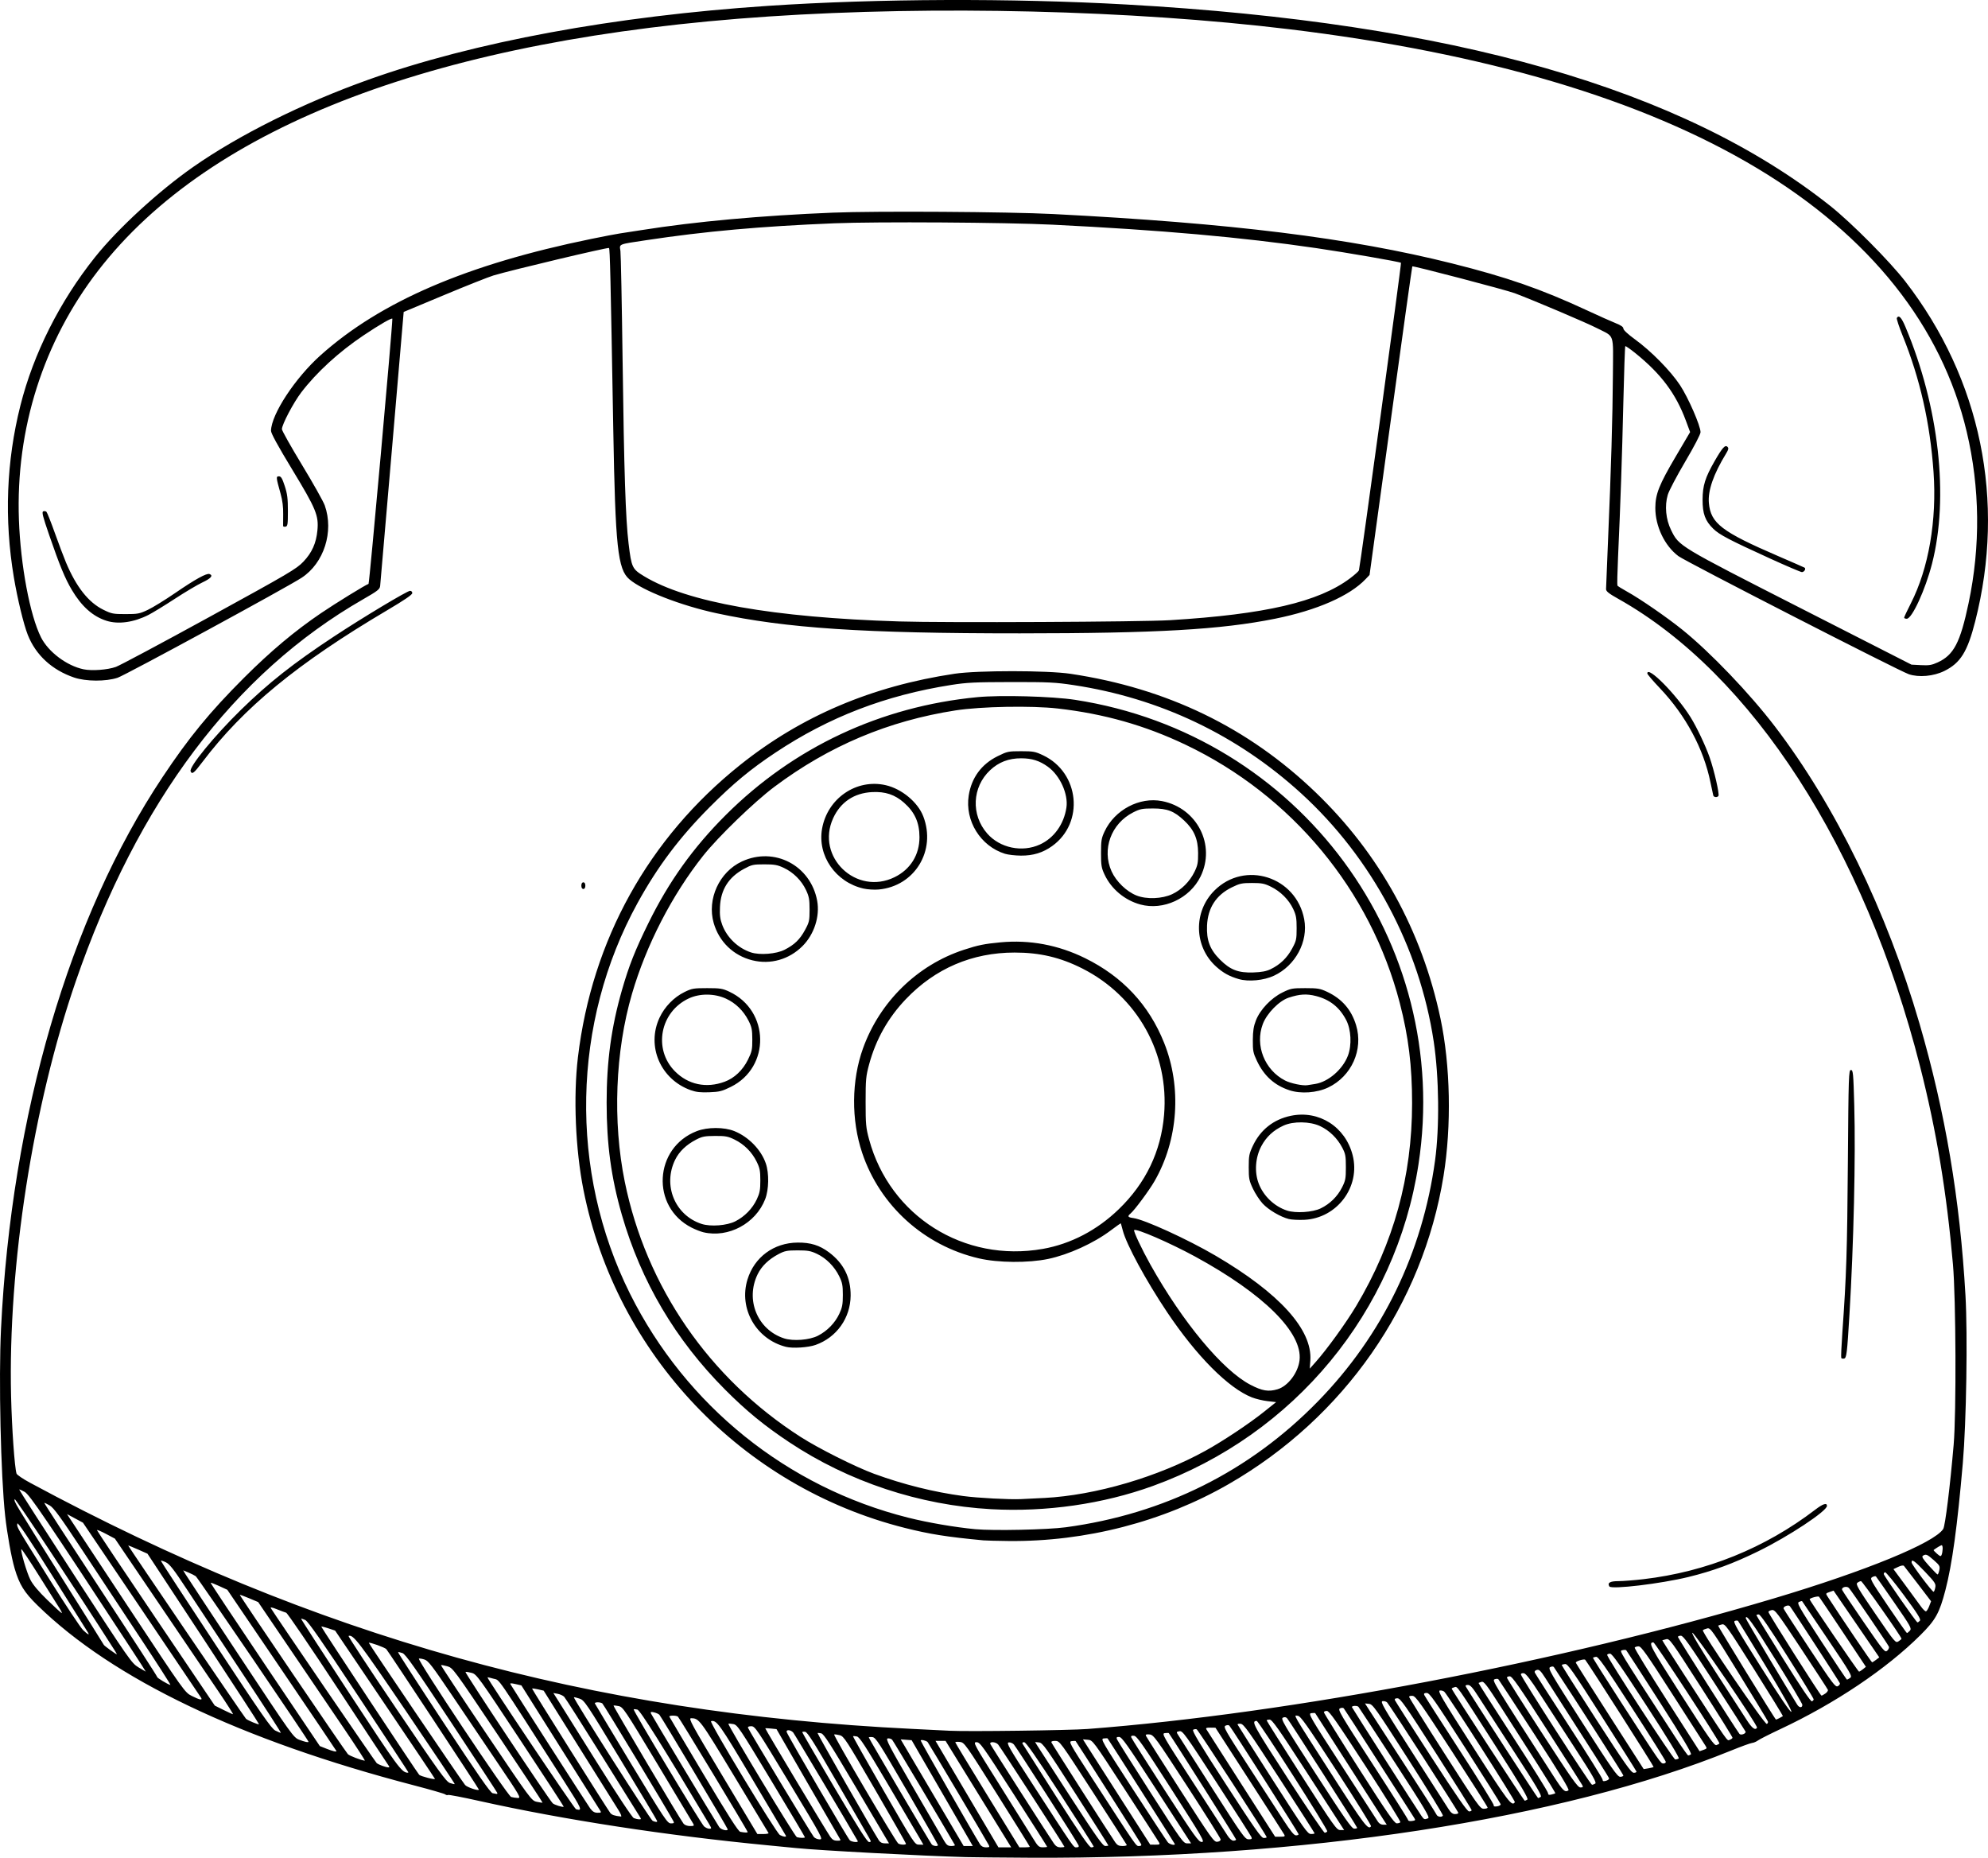 <?xml version="1.0" encoding="UTF-8" standalone="no"?>
<svg xmlns:dc="http://purl.org/dc/elements/1.1/" xmlns:cc="http://creativecommons.org/ns#" xmlns:rdf="http://www.w3.org/1999/02/22-rdf-syntax-ns#" xmlns:svg="http://www.w3.org/2000/svg" xmlns="http://www.w3.org/2000/svg" id="svg8" version="1.1" viewBox="0 0 395.247 369.271" height="369.271mm" width="395.247mm">
  <defs id="defs2"/>
  <g transform="translate(-137.818,-1.225)" id="layer1">
    <path id="path21" d="m 329.863,370.366 c -8.733,-0.239 -29.096,-1.323 -33.734,-1.796 -0.582,-0.059 -3.023,-0.297 -5.424,-0.527 -20.386,-1.958 -40.838,-5.098 -57.657,-8.851 -3.262,-0.728 -6.035,-1.259 -6.163,-1.18 -0.128,0.079 -0.376,0.027 -0.551,-0.115 -0.176,-0.142 -2.939,-0.94 -6.14,-1.775 -34.484,-8.984 -59.966,-21.162 -74.93,-35.81 -2.639,-2.583 -3.589,-4.115 -4.536,-7.315 -0.639,-2.16 -1.487,-6.87 -1.882,-10.451 -0.88,-7.99 -1.309,-27.297 -0.827,-37.174 2.081,-42.573 13.568,-81.81 32.108,-109.67 5.255,-7.897 9.411,-12.963 16.179,-19.727 5.304,-5.299 10.079,-9.308 15.352,-12.885 2.835,-1.923 8.799,-5.595 9.431,-5.805 0.174,-0.058 4.71,-50.541 4.735,-52.691 0.004,-0.309 -2.517,1.141 -5.737,3.301 -4.907,3.291 -9.331,7.341 -12.375,11.329 -1.557,2.04 -3.846,6.389 -3.846,7.308 0,0.288 1.804,3.497 4.009,7.132 2.205,3.634 4.235,7.246 4.511,8.026 1.844,5.212 -0.149,11.456 -4.587,14.371 -2.891,1.899 -35.077,19.382 -36.608,19.886 -2.336,0.768 -6.301,0.747 -8.633,-0.044 -4.404,-1.495 -7.636,-4.474 -9.222,-8.498 -0.822,-2.087 -2.048,-7.149 -2.764,-11.42 -1.935,-11.54 -1.496,-23.057 1.303,-34.155 2.603,-10.324 7.805,-20.669 14.808,-29.452 4.56,-5.718 12.661,-13.162 19.585,-17.996 9.09,-6.346 21.766,-12.66 34.705,-17.285 C 231.974,9.59 259.921,4.425 290.572,2.385 312.32,0.938 338.88,0.839 361.745,2.12 426.622,5.754 472.302,18.821 501.71,42.159 c 4.167,3.307 11.81,10.995 14.899,14.987 15.042,19.437 20.019,43.628 13.909,67.601 -1.539,6.039 -2.931,8.272 -6.143,9.853 -2.142,1.054 -5.065,1.317 -7.067,0.635 -1.999,-0.681 -44.323,-22.37 -45.795,-23.467 -2.737,-2.041 -4.603,-5.946 -4.59,-9.604 0.01,-2.72 0.751,-4.584 4.054,-10.192 l 2.863,-4.862 -0.847,-2.281 c -1.986,-5.35 -4.911,-9.263 -9.994,-13.371 -1.056,-0.853 -1.977,-1.493 -2.048,-1.422 -0.071,0.071 -0.245,5.118 -0.387,11.215 -0.253,10.869 -0.565,20.006 -1.054,30.774 -0.135,2.97 -0.189,5.491 -0.121,5.601 0.068,0.11 0.926,0.644 1.907,1.187 2.621,1.45 7.953,5.128 11.014,7.596 5.564,4.487 13.358,12.631 18.382,19.206 12.047,15.767 22.232,36.685 28.745,59.037 5.142,17.647 8.05,34.829 9.148,54.05 0.451,7.889 0.177,25.209 -0.528,33.361 -1.083,12.537 -2.121,20.106 -3.463,25.251 -1.186,4.548 -1.952,5.925 -4.963,8.92 -6.789,6.753 -16.978,13.592 -27.844,18.689 -2.11,0.99 -4.11,2.002 -4.444,2.248 -0.334,0.247 -0.87,0.475 -1.191,0.506 -0.321,0.032 -2.19,0.712 -4.155,1.511 -33.619,13.679 -85.453,21.59 -139.568,21.301 -5.53,-0.03 -11.185,-0.085 -12.568,-0.122 z m 4.511,-2.443 c -0.669,-1.251 -11.971,-20.283 -12.134,-20.434 -0.34,-0.314 -1.373,-0.53 -1.373,-0.287 0,0.206 10.709,18.926 11.801,20.63 0.257,0.401 0.642,0.595 1.179,0.595 0.702,0 0.765,-0.06 0.527,-0.505 z m 2.817,-2.207 c -0.919,-1.492 -3.856,-6.254 -6.525,-10.583 l -4.854,-7.871 h -1 -1 l 4.106,6.945 c 2.258,3.82 5.074,8.582 6.257,10.583 l 2.151,3.638 h 1.269 1.269 z m 5.372,2.598 c 0,-0.063 -2.921,-4.753 -6.49,-10.423 -6.326,-10.048 -6.514,-10.311 -7.408,-10.416 -0.505,-0.059 -0.918,-0.025 -0.918,0.074 0,0.1 2.867,4.838 6.372,10.53 l 6.372,10.349 h 1.036 c 0.57,0 1.036,-0.051 1.036,-0.114 z m 3.44,-0.004 c 0,-0.065 -2.989,-4.768 -6.643,-10.451 -6.195,-9.637 -6.693,-10.333 -7.398,-10.333 -0.735,0 -0.609,0.232 4.697,8.665 2.999,4.766 5.941,9.465 6.538,10.443 0.977,1.601 1.171,1.779 1.945,1.786 0.473,0.004 0.86,-0.045 0.86,-0.11 z m 3.44,0 c 0,-0.181 -12.712,-19.788 -13.173,-20.32 -0.488,-0.561 -1.769,-0.643 -1.56,-0.1 0.136,0.355 11.66,18.373 12.671,19.811 0.36,0.512 0.741,0.728 1.287,0.728 0.427,0 0.776,-0.054 0.776,-0.119 z m 2.815,-0.276 c -0.236,-0.614 -12.365,-19.519 -12.875,-20.067 -0.249,-0.267 -0.708,-0.446 -1.021,-0.397 -0.504,0.079 0.005,0.975 4.49,7.894 8.748,13.496 8.379,12.965 8.994,12.965 0.391,0 0.517,-0.121 0.412,-0.395 z m 3.005,0.226 c 0,-0.093 -2.999,-4.796 -6.665,-10.451 -4.853,-7.487 -6.799,-10.283 -7.159,-10.283 -0.319,0 -0.428,0.117 -0.307,0.331 0.103,0.182 3.099,4.885 6.658,10.451 4.782,7.479 6.601,10.12 6.972,10.12 0.276,0 0.501,-0.076 0.501,-0.168 z M 324.295,367.965 c -0.006,-0.109 -2.775,-4.961 -6.152,-10.782 -5.544,-9.556 -6.21,-10.591 -6.867,-10.667 -0.4,-0.046 -0.728,-0.014 -0.728,0.071 0,0.172 12.095,20.717 12.507,21.245 0.277,0.356 1.259,0.46 1.24,0.132 z m 3.369,0 c -2.436,-4.244 -12.23,-20.674 -12.472,-20.925 -0.188,-0.194 -0.583,-0.314 -0.878,-0.265 -0.467,0.078 0.176,1.319 5.059,9.755 3.077,5.316 5.859,10.108 6.181,10.649 0.475,0.797 0.742,0.984 1.405,0.984 0.45,0 0.767,-0.089 0.704,-0.198 z m 2.764,-1.191 c -0.439,-0.764 -3.174,-5.497 -6.078,-10.517 l -5.281,-9.128 -1.09,-0.082 -1.09,-0.082 1.223,2.066 c 0.673,1.136 3.49,5.906 6.26,10.599 l 5.037,8.533 h 0.908 0.908 z m 27.746,1.275 c 0,-0.063 -2.924,-4.677 -6.497,-10.253 -5.961,-9.302 -6.562,-10.145 -7.283,-10.222 l -0.786,-0.083 0.47,0.763 c 0.258,0.42 3.268,5.071 6.687,10.336 5.136,7.907 6.321,9.572 6.813,9.573 0.327,1.1e-4 0.595,-0.051 0.595,-0.114 z m 3.66,-0.112 c -0.049,-0.124 -3.065,-4.824 -6.703,-10.444 -6.529,-10.085 -6.626,-10.218 -7.503,-10.225 -0.605,-0.005 -0.847,0.099 -0.76,0.324 0.131,0.337 11.751,18.52 12.682,19.844 0.393,0.559 0.727,0.728 1.442,0.728 0.512,0 0.89,-0.102 0.842,-0.226 z m 2.87,-0.14 c -0.107,-0.28 -12.7,-20.085 -13.027,-20.489 -0.038,-0.047 -0.382,-0.047 -0.764,0 -0.67,0.083 -0.53,0.339 4.026,7.362 9.077,13.993 8.731,13.494 9.34,13.494 0.374,0 0.518,-0.125 0.425,-0.367 z m -46.761,-0.097 c -0.008,-0.109 -2.776,-4.955 -6.152,-10.768 -5.759,-9.917 -6.192,-10.583 -7.022,-10.796 -0.486,-0.125 -0.983,-0.191 -1.104,-0.146 -0.264,0.096 12.235,21.351 12.746,21.675 0.441,0.279 1.551,0.305 1.532,0.035 z m 2.731,-1.071 c -0.403,-0.698 -3.233,-5.51 -6.289,-10.692 -4.596,-7.794 -5.671,-9.445 -6.218,-9.555 -0.364,-0.073 -0.703,-0.092 -0.754,-0.042 -0.051,0.05 2.688,4.917 6.085,10.816 6.138,10.655 6.183,10.725 7.043,10.734 l 0.865,0.008 -0.733,-1.269 z m 47.573,0.806 c -0.145,-0.255 -3.167,-4.928 -6.715,-10.385 -6.438,-9.902 -6.453,-9.922 -7.429,-10.005 l -0.978,-0.083 0.738,1.176 c 0.406,0.647 3.417,5.356 6.692,10.465 l 5.953,9.288 1.001,0.003 c 0.878,0.003 0.969,-0.054 0.738,-0.46 z m 3.156,0.345 c 0,-0.093 -13.096,-20.655 -13.376,-21.002 -0.038,-0.047 -0.382,-0.047 -0.765,0 -0.668,0.083 -0.439,0.482 5.824,10.14 3.586,5.53 6.704,10.263 6.93,10.517 0.361,0.407 1.387,0.662 1.387,0.345 z m -57.342,-1.006 c -0.28,-0.473 -3.165,-5.356 -6.412,-10.852 -4.67,-7.905 -6.036,-10.025 -6.541,-10.152 -0.351,-0.088 -0.686,-0.112 -0.744,-0.054 -0.089,0.089 11.022,19.521 12.192,21.323 0.263,0.405 0.647,0.595 1.2,0.595 h 0.814 z m 60.08,0.106 c -0.269,-0.415 -3.346,-5.171 -6.839,-10.57 -5.349,-8.269 -6.448,-9.818 -6.974,-9.829 -0.486,-0.01 -0.585,0.088 -0.447,0.446 0.097,0.253 3.099,5.015 6.672,10.583 6.168,9.613 6.536,10.124 7.286,10.124 h 0.79 z m -65.79,0.291 c -1.672,-2.962 -12.542,-21.236 -12.827,-21.564 -0.508,-0.583 -1.502,-0.633 -1.283,-0.065 0.384,1.002 12.179,21.203 12.55,21.496 0.449,0.354 1.748,0.464 1.56,0.132 z m 2.093,-0.926 c -0.361,-0.618 -3.2,-5.53 -6.31,-10.914 -4.45,-7.705 -5.778,-9.808 -6.235,-9.874 -0.319,-0.046 -0.58,-0.009 -0.58,0.084 0,0.093 2.878,5.042 6.396,10.999 4.794,8.118 6.52,10.83 6.89,10.83 0.458,0 0.445,-0.084 -0.161,-1.124 z m 60.262,-9.393 c -5.673,-8.847 -6.85,-10.531 -7.413,-10.603 -0.465,-0.06 -0.642,0.026 -0.58,0.281 0.049,0.202 3.066,4.968 6.704,10.59 5.957,9.206 6.685,10.224 7.323,10.236 0.664,0.012 0.285,-0.648 -6.035,-10.504 z m 9.792,9.988 c -0.018,-0.218 -3.011,-4.981 -6.653,-10.583 -6.29,-9.677 -6.664,-10.191 -7.478,-10.272 -0.626,-0.062 -0.821,0.009 -0.722,0.265 0.074,0.193 3.14,5.03 6.812,10.75 6.232,9.706 6.723,10.394 7.375,10.319 0.427,-0.05 0.686,-0.235 0.666,-0.478 z m -75.822,-0.331 c -0.207,-0.327 -3.098,-5.317 -6.425,-11.089 l -6.049,-10.494 -1.08,-0.113 c -0.594,-0.062 -1.116,-0.087 -1.159,-0.055 -0.086,0.064 12.127,20.429 12.964,21.619 0.368,0.522 0.739,0.728 1.318,0.728 0.771,0 0.79,-0.026 0.43,-0.595 z m 78.896,0.355 c 0,-0.167 -12.481,-19.886 -13.384,-21.145 -0.034,-0.047 -0.38,-0.047 -0.769,0 -0.684,0.083 -0.499,0.406 5.566,9.743 3.45,5.312 6.557,10.104 6.904,10.649 0.383,0.602 0.837,0.992 1.156,0.992 0.289,0 0.526,-0.108 0.526,-0.24 z m -88.822,-11.269 c -6.467,-10.719 -6.821,-11.245 -7.561,-11.245 -0.513,0 -0.733,0.112 -0.648,0.331 0.236,0.61 12.679,21.227 13.094,21.696 0.225,0.255 0.745,0.463 1.155,0.463 0.722,0 0.536,-0.346 -6.04,-11.245 z m 91.888,10.815 c -0.091,-0.237 -3.2,-5.102 -6.909,-10.811 -6.287,-9.678 -6.789,-10.372 -7.41,-10.254 -0.661,0.126 -0.662,0.133 -0.197,0.854 0.258,0.4 3.326,5.202 6.819,10.672 5.899,9.239 6.404,9.946 7.106,9.957 0.592,0.009 0.72,-0.082 0.591,-0.418 z m -88.792,0.009 c 0,-0.086 -3.006,-5.145 -6.681,-11.242 -6.317,-10.483 -6.728,-11.094 -7.553,-11.252 -0.48,-0.092 -0.918,-0.121 -0.974,-0.065 -0.206,0.206 13.215,22.437 13.609,22.544 0.653,0.177 1.598,0.186 1.598,0.015 z m 91.81,-0.003 c 0,-0.36 -13.607,-21.331 -13.918,-21.451 -0.185,-0.071 -0.501,-0.03 -0.701,0.091 -0.279,0.169 1.256,2.721 6.532,10.861 5.677,8.758 7.002,10.642 7.492,10.649 0.327,0.005 0.595,-0.063 0.595,-0.151 z m -95.59,-0.303 c -0.059,-0.109 -3.067,-5.182 -6.685,-11.272 -6.534,-10.999 -7.08,-11.765 -8.198,-11.493 -0.442,0.107 12.941,22.216 13.698,22.629 0.667,0.364 1.35,0.442 1.185,0.136 z m 99.07,-0.25 c -0.138,-0.247 -3.269,-5.122 -6.958,-10.833 l -6.708,-10.385 -1.005,-0.015 c -0.776,-0.011 -0.957,0.067 -0.794,0.344 0.116,0.197 3.238,5.079 6.937,10.848 l 6.725,10.49 h 1.027 c 0.888,0 0.993,-0.061 0.776,-0.448 z m 2.87,-0.044 c 0,-0.232 -13.34,-21.139 -13.769,-21.579 -0.144,-0.147 -0.444,-0.147 -0.764,0 -0.484,0.223 -0.109,0.885 4.555,8.051 2.795,4.295 5.947,9.146 7.004,10.782 1.388,2.149 2.067,2.973 2.447,2.973 0.29,0 0.527,-0.102 0.527,-0.227 z m -105.388,-0.236 c -0.063,-0.109 -3.122,-5.178 -6.798,-11.265 -6.845,-11.334 -7.01,-11.555 -8.601,-11.555 -0.569,0 0.049,1.133 6.273,11.509 l 6.904,11.509 h 1.168 c 0.642,0 1.116,-0.089 1.053,-0.198 z m 108.563,0.054 c 0,-0.08 -3.144,-4.991 -6.987,-10.914 -6.09,-9.387 -7.079,-10.781 -7.702,-10.856 -0.393,-0.048 -0.672,0.021 -0.619,0.153 0.052,0.132 3.191,5.077 6.974,10.991 6.299,9.844 6.941,10.752 7.607,10.761 0.4,0.005 0.728,-0.055 0.728,-0.135 z m -112.713,-0.251 c 0,-0.262 -13.602,-22.761 -13.874,-22.95 -0.388,-0.269 -1.8,-0.253 -1.692,0.018 0.049,0.122 3.118,5.296 6.82,11.498 4.879,8.173 6.882,11.306 7.276,11.385 0.862,0.171 1.47,0.191 1.47,0.049 z m 115.228,-0.137 c 0.195,-0.315 -13.632,-21.959 -14.024,-21.953 -1.144,0.018 -0.778,0.694 6.12,11.328 3.886,5.991 7.217,10.893 7.402,10.893 0.185,0 0.411,-0.121 0.502,-0.268 z m -119.197,-0.41 c 0,-0.239 -13.245,-22.442 -13.584,-22.771 -0.169,-0.164 -0.649,-0.378 -1.068,-0.476 -0.622,-0.146 -0.732,-0.103 -0.603,0.234 0.129,0.337 12.262,20.521 13.565,22.567 0.333,0.522 1.69,0.881 1.69,0.446 z m 122.065,-0.604 c -0.269,-0.414 -3.466,-5.352 -7.104,-10.973 -5.447,-8.416 -6.72,-10.221 -7.21,-10.227 -0.327,-0.004 -0.595,0.07 -0.595,0.165 0,0.095 3.119,5.036 6.931,10.98 6.516,10.161 6.977,10.808 7.699,10.808 h 0.768 z m -125.835,-0.559 c -9.186,-15.405 -13.625,-22.485 -14.187,-22.63 -0.345,-0.089 -0.678,-0.11 -0.74,-0.047 -0.175,0.175 13.399,22.736 13.996,23.261 0.289,0.255 0.758,0.463 1.041,0.463 0.492,0 0.487,-0.047 -0.11,-1.047 z m 128.917,0.872 c 0,-0.223 -13.453,-21.258 -13.919,-21.764 -0.243,-0.264 -0.499,-0.304 -0.858,-0.132 -0.464,0.221 0.15,1.267 6.537,11.145 5.792,8.956 7.155,10.903 7.645,10.914 0.327,0.007 0.595,-0.066 0.595,-0.162 z m 2.758,-0.322 c 0.079,-0.128 -3.011,-5.099 -6.867,-11.046 -5.924,-9.136 -7.116,-10.827 -7.687,-10.899 -0.869,-0.11 -1.402,-1.032 6.76,11.683 6.45,10.047 7.265,11.119 7.794,10.262 z M 275.646,363.732 c -0.143,-0.255 -3.336,-5.579 -7.095,-11.831 -6.565,-10.919 -6.87,-11.375 -7.75,-11.555 -0.504,-0.103 -0.957,-0.147 -1.006,-0.098 -0.106,0.106 13.362,22.806 13.933,23.484 0.23,0.273 0.758,0.463 1.284,0.463 0.775,0 0.859,-0.062 0.634,-0.463 z m 137.409,-0.529 c -0.263,-0.4 -3.449,-5.371 -7.081,-11.046 -3.632,-5.675 -6.634,-10.357 -6.672,-10.405 -0.038,-0.047 -0.383,-0.047 -0.766,0 -0.669,0.083 -0.429,0.498 6.082,10.537 3.728,5.748 6.951,10.719 7.161,11.046 0.235,0.366 0.646,0.595 1.068,0.595 h 0.686 z m -141.365,0 c -1.237,-2.301 -13.882,-23.242 -14.13,-23.4 -0.447,-0.284 -1.58,-0.268 -1.471,0.02 0.049,0.129 3.303,5.545 7.232,12.036 6.668,11.016 7.193,11.802 7.881,11.804 0.62,0.003 0.698,-0.071 0.488,-0.461 z m 144.546,0.221 c 0.082,-0.133 -3.043,-5.163 -6.946,-11.179 -5.784,-8.917 -7.202,-10.937 -7.674,-10.937 -0.319,0 -0.584,0.119 -0.59,0.265 -0.006,0.146 3.12,5.17 6.945,11.167 5.644,8.846 7.065,10.904 7.535,10.914 0.319,0.007 0.647,-0.097 0.729,-0.229 z m -147.762,-0.221 c -0.003,-0.109 -3.254,-5.556 -7.223,-12.105 -6.931,-11.436 -7.257,-11.92 -8.234,-12.243 -0.56,-0.185 -1.052,-0.302 -1.095,-0.259 -0.201,0.201 15.221,24.399 15.66,24.571 0.673,0.264 0.9,0.273 0.892,0.036 z m 150.472,-0.693 c -0.202,-0.31 -3.374,-5.267 -7.05,-11.015 -3.676,-5.748 -6.786,-10.56 -6.911,-10.694 -0.138,-0.147 -0.438,-0.147 -0.762,0 -0.492,0.223 0.03,1.112 6.511,11.091 3.875,5.966 7.049,10.973 7.052,11.126 0.004,0.155 0.342,0.229 0.766,0.167 0.708,-0.104 0.734,-0.15 0.393,-0.675 z m -153.96,-0.233 c -0.209,-0.327 -3.575,-5.715 -7.48,-11.972 -3.905,-6.257 -7.29,-11.571 -7.522,-11.807 -0.232,-0.237 -0.811,-0.502 -1.286,-0.59 l -0.864,-0.16 0.876,1.383 c 0.482,0.761 3.958,6.307 7.726,12.324 4.111,6.565 7.069,11.029 7.397,11.162 0.301,0.122 0.769,0.229 1.04,0.238 0.448,0.015 0.459,-0.038 0.114,-0.579 z m 156.761,0.373 c 0.398,-0.157 -0.596,-1.828 -6.552,-11.005 -3.862,-5.951 -7.144,-10.966 -7.292,-11.146 -0.231,-0.278 -1.309,-0.243 -1.309,0.043 0,0.11 13.027,20.485 13.813,21.603 0.542,0.772 0.606,0.796 1.341,0.505 z m -161.009,-1.695 c -0.484,-0.764 -4.018,-6.404 -7.855,-12.533 l -6.976,-11.144 -1.149,-0.263 c -0.632,-0.145 -1.149,-0.206 -1.149,-0.136 0,0.184 15.101,24.19 15.551,24.722 0.333,0.393 0.802,0.549 2.118,0.703 0.193,0.022 -0.041,-0.56 -0.54,-1.349 z m 163.956,1.161 c 0.078,-0.126 -3.015,-5.156 -6.873,-11.179 -6.511,-10.164 -7.072,-10.956 -7.818,-11.035 l -0.804,-0.084 0.903,1.407 c 0.496,0.774 3.659,5.65 7.028,10.836 3.369,5.186 6.199,9.621 6.289,9.856 0.173,0.451 1.036,0.585 1.275,0.198 z m 3.065,-0.544 c 0,-0.267 -13.609,-21.367 -14.15,-21.938 -0.184,-0.194 -0.595,-0.314 -0.912,-0.265 -0.515,0.079 0.135,1.201 5.955,10.275 3.593,5.603 6.816,10.633 7.162,11.179 0.451,0.712 0.815,0.992 1.287,0.992 0.362,0 0.658,-0.109 0.658,-0.243 z m -170.715,-0.617 c -0.211,-0.327 -3.8,-6.023 -7.976,-12.657 l -7.592,-12.062 -1.174,-0.269 c -0.85,-0.194 -1.127,-0.188 -1.005,0.024 0.688,1.185 15.357,24.023 15.865,24.7 0.482,0.643 0.85,0.86 1.456,0.86 0.778,0 0.795,-0.024 0.427,-0.595 z m 173.361,0.082 c 0,-0.137 -3.17,-5.197 -7.044,-11.245 -6.176,-9.64 -7.125,-10.996 -7.701,-10.996 -0.446,0 -0.612,0.116 -0.518,0.361 0.076,0.198 3.315,5.259 7.196,11.245 5.23,8.066 7.189,10.884 7.563,10.884 0.278,0 0.505,-0.112 0.505,-0.249 z m -180.448,-5.77 c -13.883,-21.682 -12.717,-19.986 -14.006,-20.359 -0.642,-0.186 -1.189,-0.31 -1.216,-0.275 -0.145,0.188 17.273,26.127 17.606,26.219 1.36,0.374 1.216,0.037 -2.383,-5.584 z m 183.623,5.247 c 0,-0.134 -3.194,-5.164 -7.097,-11.179 -6.166,-9.5 -7.19,-10.947 -7.805,-11.019 -0.389,-0.046 -0.708,0.041 -0.708,0.194 0,0.153 3.167,5.221 7.038,11.262 6.615,10.324 7.085,10.985 7.805,10.985 0.422,0 0.767,-0.109 0.767,-0.243 z M 241.303,347.165 c -8.309,-12.578 -8.717,-13.143 -9.686,-13.412 -0.557,-0.154 -1.122,-0.244 -1.257,-0.199 -0.22,0.073 16.496,25.24 17.339,26.104 0.303,0.311 1.992,0.841 2.203,0.691 0.041,-0.029 -3.828,-5.962 -8.599,-13.185 z m 194.87,12.676 c -0.044,-0.177 -3.22,-5.223 -7.059,-11.213 -6.11,-9.534 -7.062,-10.891 -7.635,-10.891 -0.466,0 -0.612,0.112 -0.507,0.387 0.082,0.213 3.255,5.172 7.052,11.021 3.797,5.849 6.851,10.772 6.786,10.94 -0.078,0.203 0.144,0.268 0.662,0.192 0.438,-0.064 0.745,-0.255 0.7,-0.436 z M 236.822,346.109 c -8.874,-13.236 -8.967,-13.361 -10.088,-13.68 -0.623,-0.177 -1.179,-0.275 -1.236,-0.218 -0.057,0.057 3.965,6.14 8.937,13.518 8.927,13.245 9.054,13.417 10.099,13.645 0.582,0.127 1.1,0.2 1.151,0.162 0.051,-0.038 -3.938,-6.08 -8.864,-13.428 z m 202.176,13.332 c 0.141,-0.228 -13.158,-21.046 -14.006,-21.926 -0.187,-0.194 -0.593,-0.314 -0.901,-0.265 -0.491,0.078 0.325,1.469 6.605,11.268 7.012,10.939 7.718,11.869 8.302,10.923 z m 2.481,-0.509 c 0.275,-0.174 -1.148,-2.582 -6.057,-10.249 -8.272,-12.918 -7.806,-12.252 -8.454,-12.083 -0.293,0.077 -0.533,0.203 -0.533,0.28 0,0.252 14.365,22.287 14.527,22.283 0.087,-0.003 0.319,-0.106 0.517,-0.232 z m -204.773,-7.371 c -2.632,-3.893 -6.77,-10.023 -9.194,-13.623 -3.724,-5.528 -4.543,-6.59 -5.271,-6.834 -0.474,-0.159 -0.985,-0.248 -1.136,-0.198 -0.453,0.151 17.653,27.308 18.34,27.508 0.325,0.095 0.919,0.184 1.319,0.198 0.687,0.025 0.457,-0.374 -4.058,-7.051 z m 207.434,6.832 c 0.295,-0.187 -0.82,-2.078 -5.266,-8.926 -3.102,-4.779 -6.307,-9.73 -7.121,-11.003 -1.157,-1.807 -1.614,-2.314 -2.089,-2.315 -0.44,0 -0.55,0.099 -0.397,0.357 1.212,2.051 14.228,22.13 14.344,22.127 0.085,-0.003 0.323,-0.111 0.529,-0.241 z m 2.903,-0.71 c 0.056,-0.048 -1.558,-2.68 -3.587,-5.85 -2.029,-3.17 -5.23,-8.17 -7.114,-11.113 -2.927,-4.573 -3.502,-5.327 -3.954,-5.193 -0.291,0.087 -0.566,0.19 -0.611,0.229 -0.045,0.039 3.042,4.876 6.86,10.749 3.818,5.873 6.947,10.882 6.952,11.131 0.007,0.35 0.162,0.417 0.68,0.293 0.369,-0.088 0.717,-0.199 0.773,-0.247 z m -210.358,-0.085 c -0.049,-0.135 -4.136,-6.38 -9.084,-13.876 -7.289,-11.043 -9.142,-13.683 -9.766,-13.91 -0.424,-0.154 -0.818,-0.232 -0.877,-0.174 -0.059,0.059 4.016,6.362 9.053,14.008 6.761,10.261 9.312,13.931 9.74,14.014 0.319,0.062 0.68,0.129 0.801,0.149 0.121,0.02 0.181,-0.075 0.132,-0.21 z m 212.967,-0.501 c 0.236,-0.15 -1.678,-3.305 -6.7,-11.042 -3.867,-5.958 -7.121,-10.925 -7.231,-11.039 -0.11,-0.114 -0.44,-0.114 -0.732,0 -0.554,0.215 -0.48,0.338 11.747,19.33 1.844,2.865 2.204,3.204 2.917,2.751 z M 233.026,356.94 c 0,-0.183 -18.016,-27.507 -18.406,-27.917 -0.33,-0.346 -3.305,-1.414 -3.473,-1.246 -0.085,0.085 18.562,27.609 19.146,28.26 0.423,0.472 2.734,1.235 2.734,0.903 z m 219.371,-0.889 c -0.138,-0.259 -3.306,-5.23 -7.039,-11.046 -5.529,-8.614 -6.895,-10.576 -7.364,-10.576 -0.317,0 -0.577,0.119 -0.577,0.265 0,0.146 3.148,5.116 6.995,11.046 5.938,9.153 7.089,10.782 7.616,10.782 0.514,0 0.578,-0.082 0.37,-0.47 z M 218.568,341.392 c -9.404,-13.855 -10.532,-15.332 -11.451,-14.985 -0.124,0.047 4.163,6.574 9.526,14.505 8.446,12.489 9.868,14.46 10.62,14.722 0.477,0.166 0.911,0.263 0.963,0.214 0.052,-0.049 -4.294,-6.554 -9.657,-14.456 z m 236.421,14.355 c 0.296,-0.188 -0.536,-1.64 -3.969,-6.925 -2.389,-3.678 -5.541,-8.54 -7.005,-10.805 -1.933,-2.991 -2.82,-4.141 -3.241,-4.202 -0.324,-0.047 -0.58,0.057 -0.58,0.236 0,0.494 13.827,21.942 14.142,21.937 0.153,-0.003 0.447,-0.111 0.653,-0.241 z m 2.738,-1.03 c -0.052,-0.243 -2.809,-4.582 -12.665,-19.937 -0.937,-1.459 -1.23,-1.74 -1.692,-1.619 -0.334,0.087 -0.503,0.292 -0.42,0.508 0.076,0.199 3.14,4.975 6.809,10.615 3.669,5.639 6.675,10.444 6.68,10.678 0.007,0.328 0.163,0.381 0.68,0.235 0.369,-0.105 0.643,-0.321 0.609,-0.48 z m -233.432,0.103 c 0,-0.062 -4.466,-6.721 -9.925,-14.797 l -9.925,-14.683 -1.337,-0.444 c -0.735,-0.244 -1.372,-0.402 -1.415,-0.351 -0.074,0.088 19.097,29.098 19.471,29.465 0.301,0.295 3.131,1.026 3.131,0.809 z m 236.273,-0.69 c 0,-0.197 -10.131,-15.988 -13.804,-21.517 -0.115,-0.173 -0.374,-0.181 -0.729,-0.021 -0.513,0.231 -0.081,0.98 6.362,11.03 5.924,9.24 7.002,10.782 7.542,10.782 0.346,0 0.629,-0.123 0.629,-0.274 z m -241.565,-0.633 c 0,-0.062 -4.444,-6.82 -9.875,-15.017 -7.335,-11.071 -10.066,-14.991 -10.618,-15.243 -0.408,-0.186 -0.781,-0.3 -0.827,-0.253 -0.047,0.047 4.344,6.833 9.758,15.081 9.419,14.351 10.188,15.401 11.364,15.525 0.109,0.011 0.198,-0.03 0.198,-0.092 z m 244.166,-0.148 c -0.049,-0.144 -3.124,-5.023 -6.835,-10.842 -5.865,-9.198 -6.826,-10.573 -7.35,-10.52 -0.332,0.033 -0.63,0.12 -0.661,0.193 -0.032,0.073 3.038,4.921 6.821,10.774 5.792,8.96 6.977,10.643 7.496,10.649 0.34,0.005 0.578,-0.11 0.529,-0.253 z m 3.414,-0.904 c 0.091,-0.091 -12.755,-20.218 -13.588,-21.29 -0.2,-0.257 -1.985,0.294 -1.876,0.578 0.067,0.174 3.129,5.001 6.806,10.728 l 6.685,10.412 0.922,-0.15 c 0.507,-0.082 0.98,-0.208 1.052,-0.279 z m -251.473,-0.224 c -0.139,-0.182 -4.685,-7.075 -10.102,-15.319 -5.417,-8.244 -10.05,-15.045 -10.297,-15.115 -0.246,-0.07 -1.079,-0.38 -1.851,-0.69 -0.943,-0.379 -1.333,-0.448 -1.191,-0.211 0.898,1.486 20.793,30.603 21.05,30.805 0.385,0.305 1.757,0.81 2.28,0.84 0.25,0.014 0.284,-0.082 0.11,-0.31 z m 253.902,-0.794 c -0.012,-0.182 -3.022,-4.974 -6.688,-10.649 -5.47,-8.466 -6.761,-10.302 -7.189,-10.227 -0.287,0.05 -0.563,0.131 -0.613,0.18 -0.051,0.049 2.44,3.996 5.535,8.772 8.066,12.446 7.934,12.255 8.486,12.255 0.27,0 0.481,-0.149 0.469,-0.331 z m -262.798,-6.615 c -2.393,-3.529 -7.212,-10.629 -10.708,-15.777 l -6.357,-9.361 -1.79,-0.755 c -0.985,-0.415 -1.824,-0.722 -1.865,-0.681 -0.095,0.095 20.968,31.133 21.489,31.667 0.321,0.328 2.591,1.202 3.369,1.297 0.117,0.014 -1.745,-2.861 -4.138,-6.39 z m 265.359,5.949 c 0.185,-0.124 -2.129,-3.921 -6.409,-10.513 -5.186,-7.988 -6.82,-10.319 -7.236,-10.319 -0.295,0 -0.557,0.103 -0.582,0.228 -0.093,0.461 13.148,20.803 13.54,20.801 0.218,0 0.528,-0.09 0.687,-0.197 z m 2.423,-0.81 c 0.239,-0.151 -1.502,-3.075 -6.18,-10.381 -3.582,-5.593 -6.589,-10.241 -6.682,-10.328 -0.093,-0.087 -0.435,-0.087 -0.759,0 -0.63,0.169 -1.152,-0.689 10.527,17.29 1.3,2.001 2.453,3.636 2.563,3.634 0.11,-0.003 0.349,-0.099 0.531,-0.215 z m -269.281,-0.655 c 0,-0.044 -4.883,-7.277 -10.851,-16.073 l -10.851,-15.993 -1.614,-0.742 c -0.888,-0.408 -1.654,-0.702 -1.703,-0.653 -0.049,0.049 4.816,7.373 10.812,16.276 l 10.9,16.187 1.323,0.526 c 1.224,0.487 1.984,0.668 1.984,0.473 z m 272.174,-1.074 c -0.203,-0.311 -3.136,-4.882 -6.518,-10.157 -5.222,-8.145 -6.243,-9.591 -6.77,-9.591 -0.342,0 -0.691,0.112 -0.776,0.249 -0.085,0.137 2.782,4.828 6.37,10.425 l 6.524,10.176 0.769,-0.268 c 0.712,-0.248 0.741,-0.31 0.4,-0.834 z m 2.778,-0.458 c 0.139,-0.266 -12.81,-20.084 -13.12,-20.08 -1.077,0.015 -0.665,0.794 5.563,10.503 5.536,8.631 6.552,10.075 6.977,9.918 0.274,-0.101 0.535,-0.255 0.58,-0.341 z m -280.509,-0.324 c 0,-0.293 -22.048,-32.654 -22.422,-32.91 -0.256,-0.175 -0.921,-0.508 -1.479,-0.741 l -1.015,-0.423 0.438,0.741 c 0.241,0.407 5.169,7.884 10.953,16.614 10.285,15.527 10.54,15.883 11.69,16.324 1.111,0.426 1.836,0.582 1.836,0.395 z m 283.115,-0.793 c 0.024,-0.119 -2.778,-4.613 -6.225,-9.987 -6.049,-9.432 -6.292,-9.766 -6.972,-9.603 -0.387,0.093 -0.73,0.187 -0.761,0.21 -0.031,0.023 1.792,2.893 4.052,6.379 9.408,14.514 8.782,13.617 9.345,13.409 0.285,-0.105 0.538,-0.289 0.561,-0.407 z m 2.585,-1.236 c -0.045,-0.124 -2.821,-4.46 -6.168,-9.635 -5.014,-7.753 -6.19,-9.41 -6.681,-9.414 -0.327,-0.003 -0.595,0.106 -0.595,0.241 0,0.216 11.559,18.419 12.232,19.261 0.288,0.361 1.362,-0.042 1.212,-0.454 z M 186.01,333.834 c -4.312,-6.512 -9.291,-14.043 -11.064,-16.735 -2.628,-3.99 -3.402,-4.98 -4.189,-5.354 -0.531,-0.252 -0.958,-0.371 -0.949,-0.265 0.009,0.107 4.923,7.636 10.919,16.731 9.094,13.793 11.055,16.613 11.823,16.999 0.506,0.254 1.006,0.463 1.111,0.463 0.104,2.4e-4 -3.338,-5.328 -7.651,-11.84 z m 168.063,11.063 c 40.227,-3.066 93.893,-13.274 136.393,-25.945 18.282,-5.451 31.92,-11.04 33.696,-13.809 0.393,-0.613 1.361,-8.418 2.076,-16.751 0.542,-6.311 0.452,-29.025 -0.141,-35.851 -1.241,-14.266 -3.274,-26.51 -6.525,-39.291 -11.041,-43.411 -33.393,-78.052 -59.997,-92.984 -1.924,-1.08 -2.447,-1.497 -2.446,-1.952 0,-0.318 0.176,-4.627 0.389,-9.574 0.608,-14.138 0.922,-24.769 0.971,-32.913 0.052,-8.643 0.432,-7.527 -3.195,-9.389 -2.076,-1.066 -12.468,-5.479 -16.315,-6.928 -1.701,-0.641 -20.216,-5.494 -20.371,-5.339 -0.05,0.05 -1.982,13.871 -4.295,30.715 l -4.205,30.625 -0.766,0.809 c -3.181,3.36 -9.706,6.217 -18.024,7.891 -10.773,2.168 -23.575,2.902 -50.74,2.909 -31.045,0.008 -46.477,-1.016 -60.325,-4.004 -7.077,-1.527 -14.671,-4.487 -17.312,-6.748 -2.306,-1.974 -2.785,-6.445 -3.195,-29.852 -0.533,-30.385 -0.661,-35.809 -0.847,-35.995 -0.18,-0.18 -19.393,4.386 -22.963,5.457 -0.946,0.284 -5.351,2.032 -9.79,3.885 l -8.07,3.369 -2.297,26.855 c -1.263,14.77 -2.335,27.195 -2.381,27.61 -0.074,0.662 -0.491,0.988 -3.391,2.652 -25.609,14.688 -44.839,40.257 -57.137,75.969 -8.519,24.739 -13.473,56.514 -12.85,82.418 0.155,6.445 0.696,14.134 1.084,15.396 0.075,0.246 1.264,1.054 2.641,1.797 56.901,30.674 111.146,45.813 175.403,48.95 3.201,0.156 6.595,0.325 7.541,0.374 3.487,0.182 23.798,-0.081 27.384,-0.355 z m 103.714,-28.332 c -0.445,-0.72 0.12,-1.054 1.782,-1.054 0.915,0 3.165,-0.176 5,-0.39 12.5,-1.462 24.152,-6.175 34.145,-13.809 1.548,-1.182 2.335,-1.437 2.335,-0.756 0,1.026 -7.631,6.069 -13.626,9.005 -4.998,2.448 -9.01,3.926 -13.92,5.126 -5.471,1.338 -15.322,2.515 -15.716,1.877 z M 333.303,307.402 c -7.214,-0.681 -10.661,-1.227 -15.613,-2.476 -32.387,-8.164 -57.379,-34.458 -63.874,-67.202 -1.593,-8.033 -2.031,-18.512 -1.099,-26.326 2.779,-23.303 14.034,-43.58 32.273,-58.142 12.141,-9.694 26.149,-15.646 42.625,-18.111 4.558,-0.682 18.437,-0.677 23.019,0.009 19.221,2.875 35.317,10.659 48.765,23.584 12.657,12.164 21.096,27.441 24.802,44.9 1.989,9.371 2.226,21.368 0.618,31.31 -4.143,25.618 -19.78,48.061 -42.678,61.251 -13.008,7.493 -28.454,11.492 -43.783,11.335 -2.271,-0.023 -4.545,-0.082 -5.055,-0.13 z m 16.404,-2.597 c 19.599,-2.647 36.579,-11.126 50.156,-25.046 12.779,-13.102 20.758,-29.514 23.267,-47.855 0.908,-6.637 0.797,-16.583 -0.263,-23.631 -2.82,-18.743 -12.304,-36.509 -26.328,-49.32 -12.712,-11.612 -28.117,-18.948 -45.244,-21.545 -3.664,-0.556 -4.989,-0.621 -12.435,-0.61 -7.159,0.01 -8.839,0.091 -11.91,0.574 -13.076,2.055 -24.29,6.367 -34.922,13.426 -4.997,3.318 -8.428,6.159 -13.098,10.844 -5.995,6.015 -10.365,11.821 -14.35,19.065 -13.085,23.787 -13.655,53.343 -1.499,77.692 11.109,22.251 31.26,38.468 55.29,44.496 3.962,0.994 9.296,1.909 13.344,2.291 3.576,0.337 14.371,0.108 17.992,-0.381 z m -14.817,-3.594 c -14.276,-0.792 -28.332,-5.453 -40.17,-13.319 -4.969,-3.302 -8.531,-6.224 -12.754,-10.461 -9.849,-9.881 -16.701,-21.486 -20.519,-34.753 -2.122,-7.373 -3.021,-14 -3.021,-22.285 -5.3e-4,-8.185 0.931,-15.021 3.051,-22.386 1.397,-4.852 2.605,-7.905 5.275,-13.331 4.053,-8.235 8.889,-14.989 15.346,-21.432 13.514,-13.486 30.79,-21.583 50.011,-23.441 4.632,-0.448 14.922,-0.168 19.45,0.529 44.614,6.866 75.076,48.079 68.272,92.369 -4.499,29.285 -24.665,53.691 -52.786,63.885 -9.921,3.596 -21.269,5.228 -32.155,4.625 z m 10.583,-2.234 c 10.126,-0.523 22.569,-4.171 32.015,-9.386 3.481,-1.922 8.656,-5.362 11.586,-7.702 l 2.458,-1.963 -1.713,-0.195 c -0.942,-0.107 -2.343,-0.444 -3.114,-0.748 -4.659,-1.836 -10.989,-8.201 -16.846,-16.938 -4.192,-6.254 -8.114,-13.483 -8.815,-16.25 -0.184,-0.728 -0.355,-1.358 -0.38,-1.401 -0.025,-0.043 -0.923,0.584 -1.996,1.394 -3.373,2.544 -8.413,4.84 -12.474,5.683 -3.958,0.822 -9.932,0.772 -13.755,-0.115 -10.888,-2.525 -19.692,-10.484 -23.209,-20.982 -2.196,-6.554 -2.134,-14.357 0.164,-20.757 3.333,-9.282 10.806,-16.58 20.071,-19.604 2.844,-0.928 4.049,-1.172 7.286,-1.477 5.776,-0.543 11.468,0.522 16.791,3.142 7.474,3.68 12.698,9.274 15.723,16.837 3.536,8.841 2.811,19.287 -1.907,27.489 -1.067,1.856 -3.985,5.79 -4.789,6.457 -0.652,0.541 -0.523,0.737 0.586,0.886 2.211,0.297 10.812,4.234 16.362,7.489 12.702,7.452 19.258,14.708 18.816,20.822 l -0.117,1.623 1.167,-1.309 c 2.247,-2.519 6.075,-7.814 8.088,-11.186 7.438,-12.466 11.086,-25.707 11.094,-40.261 0.004,-7.392 -0.717,-13.262 -2.446,-19.923 -5.826,-22.437 -21.455,-41.275 -42.601,-51.348 -8.079,-3.848 -16.179,-6.143 -25.4,-7.195 -5.214,-0.595 -15.26,-0.41 -20.306,0.374 -13.366,2.076 -25.145,7.042 -36.041,15.195 -3.982,2.98 -11.16,9.923 -14.146,13.685 -6.187,7.794 -11.318,17.744 -14.154,27.448 -3.345,11.447 -3.881,25.393 -1.437,37.374 4.266,20.907 16.777,39.056 34.963,50.718 3.561,2.284 10.932,5.979 14.608,7.324 5.819,2.129 11.892,3.643 17.727,4.421 2.93,0.391 9.158,0.72 11.509,0.609 1.019,-0.048 3.102,-0.152 4.63,-0.231 z m -51.396,-30.038 c -5.94,-1.501 -9.426,-7.603 -7.647,-13.389 1.367,-4.449 5.23,-7.293 9.963,-7.335 2.578,-0.023 4.373,0.535 6.246,1.942 2.92,2.194 4.33,5.014 4.3,8.602 -0.037,4.453 -2.784,8.312 -6.974,9.801 -1.461,0.519 -4.548,0.718 -5.888,0.379 z m 6.36,-2.207 c 1.85,-0.947 3.391,-2.529 4.251,-4.363 0.586,-1.249 0.701,-1.864 0.701,-3.743 0,-1.924 -0.106,-2.466 -0.736,-3.747 -0.943,-1.92 -2.581,-3.561 -4.423,-4.43 -1.232,-0.581 -1.821,-0.686 -3.836,-0.684 -2.088,0.002 -2.553,0.093 -3.78,0.737 -1.96,1.029 -3.367,2.383 -4.159,4.001 -2.489,5.088 -0.047,11.024 5.246,12.753 1.808,0.59 5.052,0.338 6.736,-0.524 z m -22.764,-20.564 c -0.546,-0.129 -1.604,-0.544 -2.35,-0.922 -8.133,-4.121 -7.508,-15.885 1.02,-19.182 2.137,-0.826 5.449,-0.827 7.483,-0.003 2.836,1.149 5.32,3.706 6.252,6.434 0.669,1.958 0.611,5.175 -0.126,7.081 -1.874,4.844 -7.31,7.763 -12.278,6.592 z m 6.36,-2.19 c 1.85,-0.947 3.391,-2.529 4.251,-4.363 0.586,-1.249 0.701,-1.864 0.701,-3.743 0,-1.924 -0.106,-2.466 -0.736,-3.747 -0.936,-1.906 -2.474,-3.444 -4.38,-4.38 -1.31,-0.643 -1.798,-0.734 -3.88,-0.725 -2.067,0.01 -2.566,0.107 -3.78,0.737 -1.952,1.013 -3.364,2.368 -4.159,3.993 -2.489,5.088 -0.047,11.024 5.246,12.753 1.808,0.59 5.052,0.338 6.736,-0.524 z m 110.023,-0.446 c -1.674,-0.421 -4.057,-1.831 -5.214,-3.086 -0.594,-0.645 -1.457,-1.967 -1.918,-2.939 -0.757,-1.598 -0.837,-2.008 -0.837,-4.281 0,-2.275 0.08,-2.682 0.84,-4.286 1.495,-3.155 4.108,-5.212 7.527,-5.925 5.594,-1.166 10.851,2.182 12.293,7.829 1.601,6.274 -3.085,12.537 -9.614,12.848 -1.128,0.054 -2.513,-0.019 -3.078,-0.16 z m 6.33,-2.109 c 1.832,-0.887 3.328,-2.352 4.239,-4.15 0.698,-1.377 0.777,-1.789 0.775,-4.046 0,-2.235 -0.083,-2.668 -0.737,-3.912 -0.981,-1.864 -2.561,-3.397 -4.382,-4.251 -2.034,-0.954 -5.334,-0.998 -7.294,-0.098 -1.994,0.916 -3.404,2.224 -4.389,4.071 -1.194,2.24 -1.405,5.119 -0.544,7.403 0.947,2.51 3.115,4.586 5.659,5.416 1.718,0.561 5.067,0.343 6.672,-0.434 z M 275.151,217.924 c -6.01,-2.142 -8.854,-8.751 -6.204,-14.416 1.019,-2.177 2.853,-4.06 4.962,-5.094 1.458,-0.715 1.81,-0.775 4.492,-0.775 2.604,0 3.07,0.075 4.423,0.709 8.031,3.764 8.208,15.007 0.298,18.916 -1.751,0.865 -2.267,0.994 -4.282,1.071 -1.744,0.066 -2.626,-0.032 -3.69,-0.411 z m 6.729,-1.677 c 1.945,-0.716 3.614,-2.294 4.648,-4.396 0.78,-1.586 0.869,-1.999 0.861,-4.021 -0.007,-1.93 -0.114,-2.463 -0.745,-3.709 -1.006,-1.987 -2.576,-3.521 -4.507,-4.402 -2.274,-1.037 -5.18,-1.055 -7.359,-0.044 -5.721,2.653 -7.146,10.068 -2.784,14.484 2.639,2.671 6.237,3.431 9.886,2.087 z m 112.277,1.683 c -2.975,-0.991 -5.033,-2.856 -6.444,-5.838 -0.744,-1.573 -0.827,-1.996 -0.812,-4.134 0.013,-1.819 0.158,-2.742 0.616,-3.912 0.837,-2.136 3.025,-4.437 5.269,-5.542 1.646,-0.81 1.93,-0.865 4.54,-0.865 2.476,0 2.954,0.08 4.318,0.719 2.966,1.39 4.847,3.55 5.787,6.646 1.478,4.865 -0.894,10.164 -5.545,12.383 -2.251,1.074 -5.459,1.3 -7.73,0.543 z m 5.159,-1.248 c 2.596,-0.416 5.466,-2.904 6.494,-5.628 0.791,-2.096 0.641,-5.168 -0.343,-7.065 -1.32,-2.542 -3.246,-4.076 -6.005,-4.781 -1.865,-0.476 -3.257,-0.392 -5.438,0.328 -1.897,0.627 -4.342,3.121 -5.142,5.247 -1.591,4.223 0.356,9.141 4.446,11.227 1.111,0.567 3.471,1.061 4.401,0.922 0.291,-0.044 1.005,-0.156 1.587,-0.249 z m -15.214,-20.845 c -1.862,-0.539 -3.089,-1.215 -4.486,-2.471 -4.42,-3.974 -4.582,-10.894 -0.355,-15.122 6.043,-6.043 16.281,-2.765 17.858,5.719 0.823,4.424 -1.742,9.205 -6.009,11.202 -2.03,0.95 -5.049,1.239 -7.009,0.672 z m 6.374,-1.982 c 1.845,-0.893 3.229,-2.224 4.228,-4.067 0.842,-1.554 0.907,-1.845 0.907,-4.055 0,-2.013 -0.106,-2.606 -0.686,-3.836 -0.869,-1.842 -2.509,-3.481 -4.43,-4.423 -1.283,-0.63 -1.823,-0.736 -3.753,-0.736 -2.015,0 -2.443,0.093 -4.024,0.871 -3.122,1.537 -4.768,4.078 -4.92,7.596 -0.127,2.931 0.569,4.759 2.58,6.769 2.039,2.039 3.641,2.654 6.639,2.547 1.66,-0.059 2.57,-0.234 3.46,-0.664 z m -103.079,-1.748 c -3.758,-0.931 -6.612,-3.684 -7.683,-7.411 -1.366,-4.751 1.11,-10.152 5.611,-12.238 6.444,-2.987 13.651,0.772 14.958,7.802 0.575,3.092 -0.588,6.694 -2.911,9.017 -2.672,2.672 -6.375,3.722 -9.975,2.83 z m 6.406,-2.095 c 1.976,-1.011 3.041,-2.042 4.069,-3.939 0.836,-1.542 0.902,-1.837 0.902,-4.044 0,-2.023 -0.105,-2.606 -0.701,-3.876 -0.892,-1.903 -2.517,-3.527 -4.42,-4.42 -1.269,-0.595 -1.853,-0.701 -3.876,-0.701 -2.21,0 -2.501,0.065 -4.055,0.907 -3.056,1.657 -4.614,4.13 -4.763,7.559 -0.072,1.665 0.027,2.432 0.462,3.593 0.94,2.505 3.137,4.601 5.709,5.447 1.747,0.575 5.024,0.315 6.671,-0.528 z m 70.72,-9.004 c -3.088,-0.841 -5.753,-3.067 -7.092,-5.923 -0.633,-1.35 -0.713,-1.836 -0.713,-4.3 0,-2.46 0.081,-2.951 0.709,-4.291 2.014,-4.297 6.948,-6.905 11.415,-6.035 6.971,1.358 10.737,8.723 7.666,14.994 -2.141,4.372 -7.392,6.807 -11.986,5.556 z m 6.35,-2.052 c 1.839,-0.861 3.479,-2.5 4.423,-4.424 0.634,-1.29 0.734,-1.811 0.725,-3.747 -0.013,-2.793 -0.794,-4.611 -2.78,-6.468 -2.007,-1.878 -3.343,-2.393 -6.205,-2.392 -2.107,1e-4 -2.558,0.089 -3.913,0.774 -4.4,2.224 -6.287,7.371 -4.302,11.735 0.923,2.029 2.98,4.013 4.976,4.799 1.984,0.781 5.074,0.66 7.076,-0.276 z m -61.383,-1.112 c -5.534,-1.26 -9.178,-6.517 -8.234,-11.879 1.068,-6.061 6.844,-10.009 12.676,-8.664 3.189,0.736 6.378,3.39 7.456,6.207 2.605,6.809 -1.72,13.879 -8.886,14.526 -0.857,0.077 -2.212,-0.008 -3.013,-0.191 z m 6.196,-2.266 c 3.148,-1.55 4.945,-4.441 4.939,-7.946 -0.005,-2.907 -0.932,-4.969 -3.088,-6.866 -1.816,-1.598 -3.717,-2.228 -6.327,-2.096 -3.58,0.181 -6.282,1.991 -7.745,5.187 -3.52,7.688 4.598,15.474 12.221,11.721 z m 21.926,-4.648 c -4.857,-1.518 -7.985,-6.554 -7.196,-11.586 0.554,-3.529 2.53,-6.218 5.734,-7.802 1.931,-0.954 2.136,-0.998 4.679,-0.998 2.424,0 2.812,0.072 4.379,0.817 7.249,3.442 8.243,13.411 1.799,18.034 -1.852,1.328 -3.797,1.923 -6.224,1.902 -1.131,-0.01 -2.559,-0.174 -3.172,-0.366 z m 6.967,-1.845 c 2.792,-1.278 4.765,-4.029 5.261,-7.336 0.402,-2.684 -1.285,-6.396 -3.694,-8.126 -1.658,-1.191 -3.162,-1.665 -5.302,-1.67 -2.475,-0.006 -4.466,0.758 -6.186,2.375 -3.573,3.357 -3.82,8.868 -0.564,12.577 2.535,2.887 6.94,3.803 10.485,2.18 z m 47.249,108.28 c 2.053,-0.615 4.067,-3.27 4.36,-5.748 0.649,-5.483 -7.11,-13.19 -20.764,-20.627 -4.966,-2.705 -11.733,-5.641 -12.117,-5.258 -0.187,0.187 1.519,3.811 3.236,6.873 6.422,11.454 14.356,20.989 19.856,23.862 2.369,1.238 3.61,1.443 5.429,0.898 z m -46.668,-27.897 c 5.552,-0.984 10.778,-3.715 15.093,-7.887 5.366,-5.188 8.386,-11.475 9.002,-18.74 1.035,-12.209 -5.302,-23.564 -16.239,-29.1 -4.382,-2.218 -8.474,-3.18 -13.494,-3.175 -8.431,0.009 -15.772,3.156 -21.602,9.258 -3.534,3.699 -5.964,8.01 -7.303,12.955 -0.639,2.36 -0.7,3.016 -0.7,7.482 0,4.457 0.062,5.124 0.695,7.463 4.124,15.229 18.886,24.52 34.549,21.743 z m 158.728,21.675 c -0.067,-0.117 0.035,-2.416 0.225,-5.108 0.803,-11.334 0.959,-16.133 1.092,-33.668 0.133,-17.412 0.167,-18.455 0.608,-18.455 0.43,0 0.483,0.563 0.665,7.078 0.284,10.179 -0.115,27.479 -0.955,41.473 -0.471,7.841 -0.578,8.713 -1.076,8.809 -0.241,0.046 -0.493,-0.012 -0.56,-0.129 z m -250.488,-93.876 c 0,-0.412 0.15,-0.661 0.397,-0.661 0.247,0 0.397,0.25 0.397,0.661 0,0.412 -0.15,0.661 -0.397,0.661 -0.247,0 -0.397,-0.25 -0.397,-0.661 z m 225.046,-17.926 c -0.054,-0.182 -0.303,-1.343 -0.555,-2.58 -1.362,-6.709 -4.931,-13.351 -10.086,-18.773 -1.361,-1.431 -2.474,-2.733 -2.474,-2.895 0,-1.655 5.741,4.141 8.572,8.653 1.222,1.948 2.978,5.636 3.81,8.002 0.905,2.575 1.991,7.305 1.762,7.675 -0.222,0.359 -0.915,0.303 -1.03,-0.084 z m -302.733,-4.816 c -0.33,-0.859 4.791,-7.105 9.994,-12.19 5.506,-5.381 10.449,-9.279 18.491,-14.581 5.739,-3.784 14.586,-9.092 15.152,-9.092 0.256,0 0.443,0.199 0.436,0.463 -0.009,0.315 -1.59,1.394 -4.941,3.373 -17.837,10.534 -28.639,19.403 -36.813,30.229 -1.662,2.201 -2.048,2.501 -2.318,1.798 z m 311.431,190.116 c 0.235,-0.381 -12.573,-19.16 -12.867,-18.866 -0.162,0.162 1.542,3.022 4.703,7.893 2.726,4.202 5.473,8.444 6.104,9.426 1.065,1.657 1.699,2.133 2.061,1.547 z m -308.878,-17.672 -11.129,-16.916 -1.893,-0.841 c -1.041,-0.463 -1.913,-0.812 -1.937,-0.777 -0.058,0.086 23.051,34.067 23.416,34.431 0.303,0.303 2.464,1.212 2.595,1.091 0.043,-0.04 -4.93,-7.685 -11.051,-16.988 z m 311.03,16.413 c -0.078,-0.204 -2.671,-4.482 -5.761,-9.505 -5.347,-8.693 -5.651,-9.126 -6.289,-8.969 -0.369,0.091 -0.761,0.253 -0.871,0.36 -0.318,0.309 12.288,18.782 12.708,18.621 0.196,-0.075 0.291,-0.303 0.213,-0.508 z m 2.312,-0.655 c 0.318,-0.165 0.621,-0.337 0.674,-0.382 0.053,-0.045 -2.502,-4.203 -5.677,-9.239 -5.493,-8.713 -5.806,-9.149 -6.445,-8.989 -0.37,0.093 -0.704,0.201 -0.744,0.24 -0.095,0.095 11.339,18.671 11.494,18.671 0.066,0 0.381,-0.135 0.699,-0.3 z m -310.382,-5.328 c -1.705,-2.514 -7.03,-10.368 -11.832,-17.454 l -8.731,-12.884 -1.786,-0.949 c -0.982,-0.522 -1.784,-0.853 -1.781,-0.736 0.003,0.117 5.274,8.011 11.715,17.543 l 11.71,17.33 1.713,0.854 c 0.942,0.469 1.799,0.856 1.903,0.86 0.105,0.003 -1.205,-2.05 -2.91,-4.564 z m 307.658,-4.994 c -2.936,-4.853 -5.419,-8.9 -5.516,-8.992 -0.098,-0.093 -0.39,-0.09 -0.65,0.007 -0.401,0.149 0.39,1.541 5.259,9.249 3.708,5.87 5.822,8.984 5.989,8.817 0.166,-0.166 -1.628,-3.373 -5.082,-9.081 z m 7.271,7.682 c 0,-0.21 -2.381,-4.214 -5.292,-8.897 -4.626,-7.443 -5.953,-9.29 -5.953,-8.285 0,0.194 8.329,14.169 10.229,17.163 0.412,0.649 1.016,0.661 1.016,0.02 z m 2.249,-1.091 c 0,-0.149 -2.351,-4.003 -5.226,-8.565 -3.584,-5.688 -5.371,-8.296 -5.689,-8.3 -0.255,-0.003 -0.463,0.067 -0.463,0.155 0,0.088 2.404,4.005 5.341,8.704 3.512,5.617 5.46,8.497 5.689,8.41 0.191,-0.073 0.347,-0.255 0.347,-0.404 z M 177.807,338.706 c -0.116,-0.194 -5.45,-8.107 -11.853,-17.584 l -11.642,-17.231 -1.584,-0.853 -1.584,-0.853 0.503,0.776 c 0.276,0.427 5.543,8.402 11.704,17.721 11.129,16.835 11.211,16.949 12.591,17.645 1.566,0.789 2.187,0.916 1.865,0.379 z m 322.936,-0.865 c 0.333,-0.233 0.553,-0.561 0.489,-0.728 -0.064,-0.167 -2.449,-3.83 -5.3,-8.14 -4.817,-7.282 -5.231,-7.827 -5.854,-7.708 -0.369,0.07 -0.671,0.239 -0.671,0.374 0,0.347 10.329,16.626 10.549,16.626 0.1,0 0.454,-0.191 0.787,-0.424 z m 2.873,-2.043 c -0.122,-0.318 -9.64,-14.974 -9.947,-15.317 -0.304,-0.34 -1.392,0.1 -1.238,0.501 0.079,0.206 2.419,3.819 5.201,8.03 4.612,6.981 5.103,7.632 5.581,7.376 0.288,-0.154 0.47,-0.42 0.404,-0.59 z m -337.979,-9.108 c -3.44,-5.202 -8.658,-13.098 -11.595,-17.546 -4.249,-6.433 -5.546,-8.208 -6.339,-8.676 -0.549,-0.324 -1.035,-0.551 -1.081,-0.505 -0.046,0.046 4.999,7.813 11.212,17.259 6.213,9.446 11.272,17.255 11.242,17.352 -0.053,0.175 2.259,1.556 2.625,1.568 0.105,0.003 -2.624,-4.25 -6.063,-9.452 z m 340.03,8.044 c 0.454,-0.332 0.145,-0.862 -4.491,-7.739 -2.738,-4.061 -5.017,-7.431 -5.064,-7.491 -0.048,-0.059 -0.323,0 -0.613,0.132 -0.482,0.22 -0.112,0.876 4.429,7.845 2.726,4.183 5.022,7.606 5.103,7.607 0.081,0 0.367,-0.159 0.635,-0.354 z m -341.643,-5.56 c -17.128,-26.163 -20.302,-30.841 -21.301,-31.403 -0.558,-0.314 -1.049,-0.528 -1.091,-0.477 -0.042,0.051 4.956,7.832 11.108,17.291 10.789,16.59 11.235,17.228 12.596,18.057 0.776,0.472 1.436,0.859 1.467,0.86 0.03,0 -1.22,-1.947 -2.778,-4.327 z m 344.173,3.848 0.593,-0.481 -4.566,-6.862 c -2.511,-3.774 -4.648,-6.952 -4.748,-7.064 -0.177,-0.196 -1.869,0.264 -1.869,0.508 0,0.253 9.642,14.378 9.815,14.378 0.1,0 0.448,-0.216 0.774,-0.481 z m 2.615,-1.872 0.636,-0.489 -4.545,-6.633 -4.545,-6.633 -0.798,0.278 c -0.792,0.276 -0.795,0.283 -0.344,0.976 3.034,4.661 8.684,13 8.804,12.995 0.086,-0.003 0.442,-0.226 0.792,-0.495 z M 160.739,329.468 c -8.409,-13.146 -19.942,-30.587 -20.008,-30.256 -0.111,0.562 -0.262,0.31 9.443,15.739 4.52,7.186 8.253,13.145 8.295,13.243 0.074,0.172 2.36,1.834 2.554,1.858 0.053,0.006 -0.075,-0.256 -0.284,-0.584 z m 352.625,-0.924 c -0.173,-0.45 -7.478,-11.179 -7.946,-11.671 -0.442,-0.463 -1.555,-0.144 -1.351,0.388 0.08,0.208 2.022,3.108 4.315,6.443 3.945,5.738 4.195,6.041 4.646,5.633 0.262,-0.237 0.414,-0.594 0.337,-0.793 z m 2.502,-1.579 c 0,-0.382 -7.777,-11.454 -8.045,-11.454 -0.176,0 -0.505,0.149 -0.732,0.331 -0.359,0.288 0.102,1.082 3.587,6.177 3.921,5.731 4.011,5.838 4.594,5.46 0.327,-0.212 0.595,-0.443 0.595,-0.513 z m -360.548,-1.226 c -0.116,-0.195 -3.307,-5.278 -7.091,-11.295 -4.787,-7.613 -6.904,-10.768 -6.962,-10.374 -0.108,0.741 -0.325,0.365 6.363,11.044 3.19,5.093 6.205,9.647 6.701,10.12 0.944,0.9 1.347,1.106 0.989,0.505 z m 362.214,-0.38 c 0.397,-0.439 0.193,-0.807 -3.082,-5.548 -1.929,-2.793 -3.58,-5.151 -3.669,-5.24 -0.089,-0.089 -0.412,-0.027 -0.719,0.137 -0.532,0.285 -0.393,0.541 3.086,5.7 2.004,2.971 3.714,5.406 3.801,5.412 0.087,0.005 0.349,-0.202 0.583,-0.46 z m 2,-1.998 c 0.225,-0.271 -0.495,-1.417 -3.172,-5.039 -1.905,-2.578 -3.599,-4.638 -3.765,-4.577 -0.166,0.061 -0.277,0.229 -0.247,0.373 0.091,0.438 6.477,9.594 6.692,9.594 0.11,0 0.331,-0.158 0.492,-0.351 z m -369.823,-2.361 c -0.305,-0.473 -2.132,-3.378 -4.061,-6.457 -1.929,-3.078 -3.542,-5.502 -3.585,-5.386 -0.167,0.446 1.071,4.646 1.785,6.059 0.509,1.006 1.606,2.314 3.41,4.063 1.463,1.419 2.738,2.58 2.833,2.58 0.095,0 -0.077,-0.387 -0.382,-0.86 z m 371.674,-0.535 0.364,-0.955 -2.585,-3.389 c -1.422,-1.864 -2.684,-3.501 -2.805,-3.638 -0.135,-0.152 -0.583,-0.076 -1.155,0.197 l -0.934,0.445 2.304,3.111 c 1.267,1.711 2.663,3.618 3.102,4.239 0.439,0.621 0.921,1.087 1.072,1.037 0.151,-0.05 0.438,-0.521 0.638,-1.047 z m 1.196,-3.663 c 0.151,-0.756 -0.016,-1.016 -1.997,-3.109 -2.125,-2.245 -2.759,-2.685 -2.704,-1.877 0.029,0.429 4.072,5.81 4.366,5.81 0.094,0 0.245,-0.371 0.336,-0.825 z m 0.806,-3.475 c 0.161,-0.785 0.066,-0.957 -1.091,-1.979 -1.33,-1.174 -1.564,-1.27 -2.168,-0.887 -0.289,0.183 -0.029,0.617 1.191,1.98 0.859,0.96 1.635,1.746 1.726,1.746 0.091,8e-5 0.245,-0.387 0.342,-0.86 z m 0.665,-4.233 c 0.01,-0.4 -0.074,-0.728 -0.187,-0.728 -0.164,0 -1.048,0.525 -1.611,0.957 -0.053,0.041 0.244,0.369 0.661,0.728 0.671,0.579 0.779,0.604 0.938,0.212 0.099,-0.243 0.188,-0.77 0.198,-1.17 z M 160.857,133.786 c 0.766,-0.271 9.132,-4.736 18.591,-9.923 15.934,-8.738 17.308,-9.546 18.692,-10.998 1.699,-1.783 2.548,-3.68 2.786,-6.225 0.276,-2.95 -0.268,-4.262 -4.985,-12.04 -2.926,-4.824 -4.256,-7.258 -4.243,-7.764 0.085,-3.307 4.811,-10.492 9.884,-15.023 11.964,-10.689 29.112,-18.051 53.803,-23.1 2.474,-0.506 5.034,-0.996 5.689,-1.089 0.655,-0.093 2.619,-0.396 4.366,-0.673 10.645,-1.689 23.688,-2.876 37.968,-3.457 8.539,-0.347 34.854,-0.182 43.789,0.276 35.458,1.816 58.978,4.728 79.336,9.824 10.864,2.719 17.716,5.101 26.762,9.304 2.328,1.082 4.918,2.238 5.755,2.571 1.05,0.417 1.521,0.749 1.521,1.072 0,0.283 0.912,1.129 2.315,2.147 3.207,2.327 7.065,6.249 8.945,9.093 1.636,2.475 4.09,8.101 4.08,9.353 -0.003,0.417 -1.25,2.812 -3.053,5.865 -1.676,2.838 -3.236,5.805 -3.466,6.594 -0.639,2.188 -0.383,4.866 0.669,7.004 1.581,3.212 1.392,3.099 25.733,15.502 l 22.058,11.24 1.899,0.099 c 1.587,0.083 2.132,-0.007 3.309,-0.546 3.201,-1.466 4.486,-3.926 6.139,-11.758 2.394,-11.338 2.269,-22.949 -0.367,-34.087 C 523.862,66.047 509.619,48.143 487.159,34.661 464.405,21.003 433.238,11.753 394.025,7.021 362.786,3.251 323.71,2.297 290.705,4.499 225.155,8.872 179.668,26.105 157.326,55.029 c -10.897,14.108 -16.405,31.432 -15.746,49.533 0.33,9.071 2.199,19.003 4.393,23.351 1.47,2.912 5.132,5.658 8.471,6.352 1.648,0.343 4.745,0.112 6.412,-0.478 z m -1.839,-9.159 c -2.709,-0.847 -4.96,-2.843 -6.912,-6.128 -1.353,-2.278 -2.422,-4.865 -4.503,-10.902 -1.294,-3.754 -1.509,-4.608 -1.188,-4.731 0.215,-0.083 0.506,-0.036 0.645,0.103 0.139,0.139 0.888,2.03 1.664,4.202 0.776,2.172 1.77,4.803 2.208,5.847 2.053,4.887 4.476,7.953 7.433,9.409 1.629,0.802 1.948,0.865 4.408,0.865 2.435,0 2.797,-0.069 4.443,-0.849 0.985,-0.467 3.426,-1.969 5.424,-3.339 3.994,-2.739 6.266,-3.994 6.834,-3.776 0.779,0.299 0.304,0.859 -1.416,1.668 -0.982,0.462 -3.453,1.929 -5.49,3.261 -2.037,1.331 -4.388,2.769 -5.224,3.194 -2.914,1.483 -5.968,1.915 -8.327,1.177 z m 357.376,-0.632 c 0,-0.122 0.596,-1.393 1.324,-2.823 3.549,-6.971 5.198,-16.515 4.517,-26.142 -0.69,-9.755 -2.684,-18.54 -6.149,-27.102 -0.721,-1.782 -1.238,-3.36 -1.148,-3.506 0.403,-0.651 0.915,-0.119 1.716,1.785 6.665,15.83 8.684,33.831 5.281,47.075 -1.331,5.179 -3.976,10.935 -5.026,10.935 -0.284,0 -0.516,-0.1 -0.516,-0.222 z m -26.723,-11.782 c -8.019,-3.654 -10.003,-4.693 -11.215,-5.874 -1.626,-1.584 -2.146,-2.996 -2.136,-5.801 0.01,-2.782 0.509,-4.379 2.401,-7.673 1.527,-2.659 2.087,-3.279 2.546,-2.821 0.268,0.268 0.217,0.525 -0.264,1.313 -2.517,4.123 -3.655,7.393 -3.431,9.857 0.366,4.04 2.546,5.707 13.808,10.561 2.759,1.189 5.105,2.217 5.214,2.284 0.339,0.21 -0.079,0.9 -0.535,0.883 -0.239,-0.009 -3.114,-1.236 -6.388,-2.728 z M 194.105,105.782 c -0.015,-0.12 -0.009,-1.17 0.013,-2.334 0.027,-1.447 -0.137,-2.744 -0.516,-4.101 -0.913,-3.26 -0.93,-3.44 -0.327,-3.44 0.419,0 0.654,0.391 1.154,1.918 0.512,1.566 0.628,2.476 0.628,4.956 8e-4,2.682 -0.053,3.048 -0.462,3.128 -0.255,0.05 -0.475,-0.007 -0.489,-0.127 z m 176.371,18.716 c 18.904,-1.158 29.51,-3.626 35.757,-8.322 0.894,-0.672 1.687,-1.382 1.762,-1.577 0.213,-0.555 8.484,-61.017 8.362,-61.131 -0.219,-0.206 -10.691,-2.022 -16.859,-2.925 -14.804,-2.166 -30.802,-3.587 -52.438,-4.658 -9.273,-0.459 -34.915,-0.622 -43.392,-0.275 -14.583,0.597 -25.65,1.59 -37.306,3.348 -5.763,0.869 -5.391,0.715 -5.193,2.153 0.089,0.652 0.283,10.373 0.43,21.602 0.292,22.302 0.598,31.672 1.194,36.572 0.579,4.757 0.716,5.045 3.084,6.479 8.552,5.178 25.661,8.208 50.757,8.987 8.982,0.279 48.161,0.095 53.843,-0.253 z" style="fill:#000000;stroke-width:0.265"/>
  </g>
</svg>